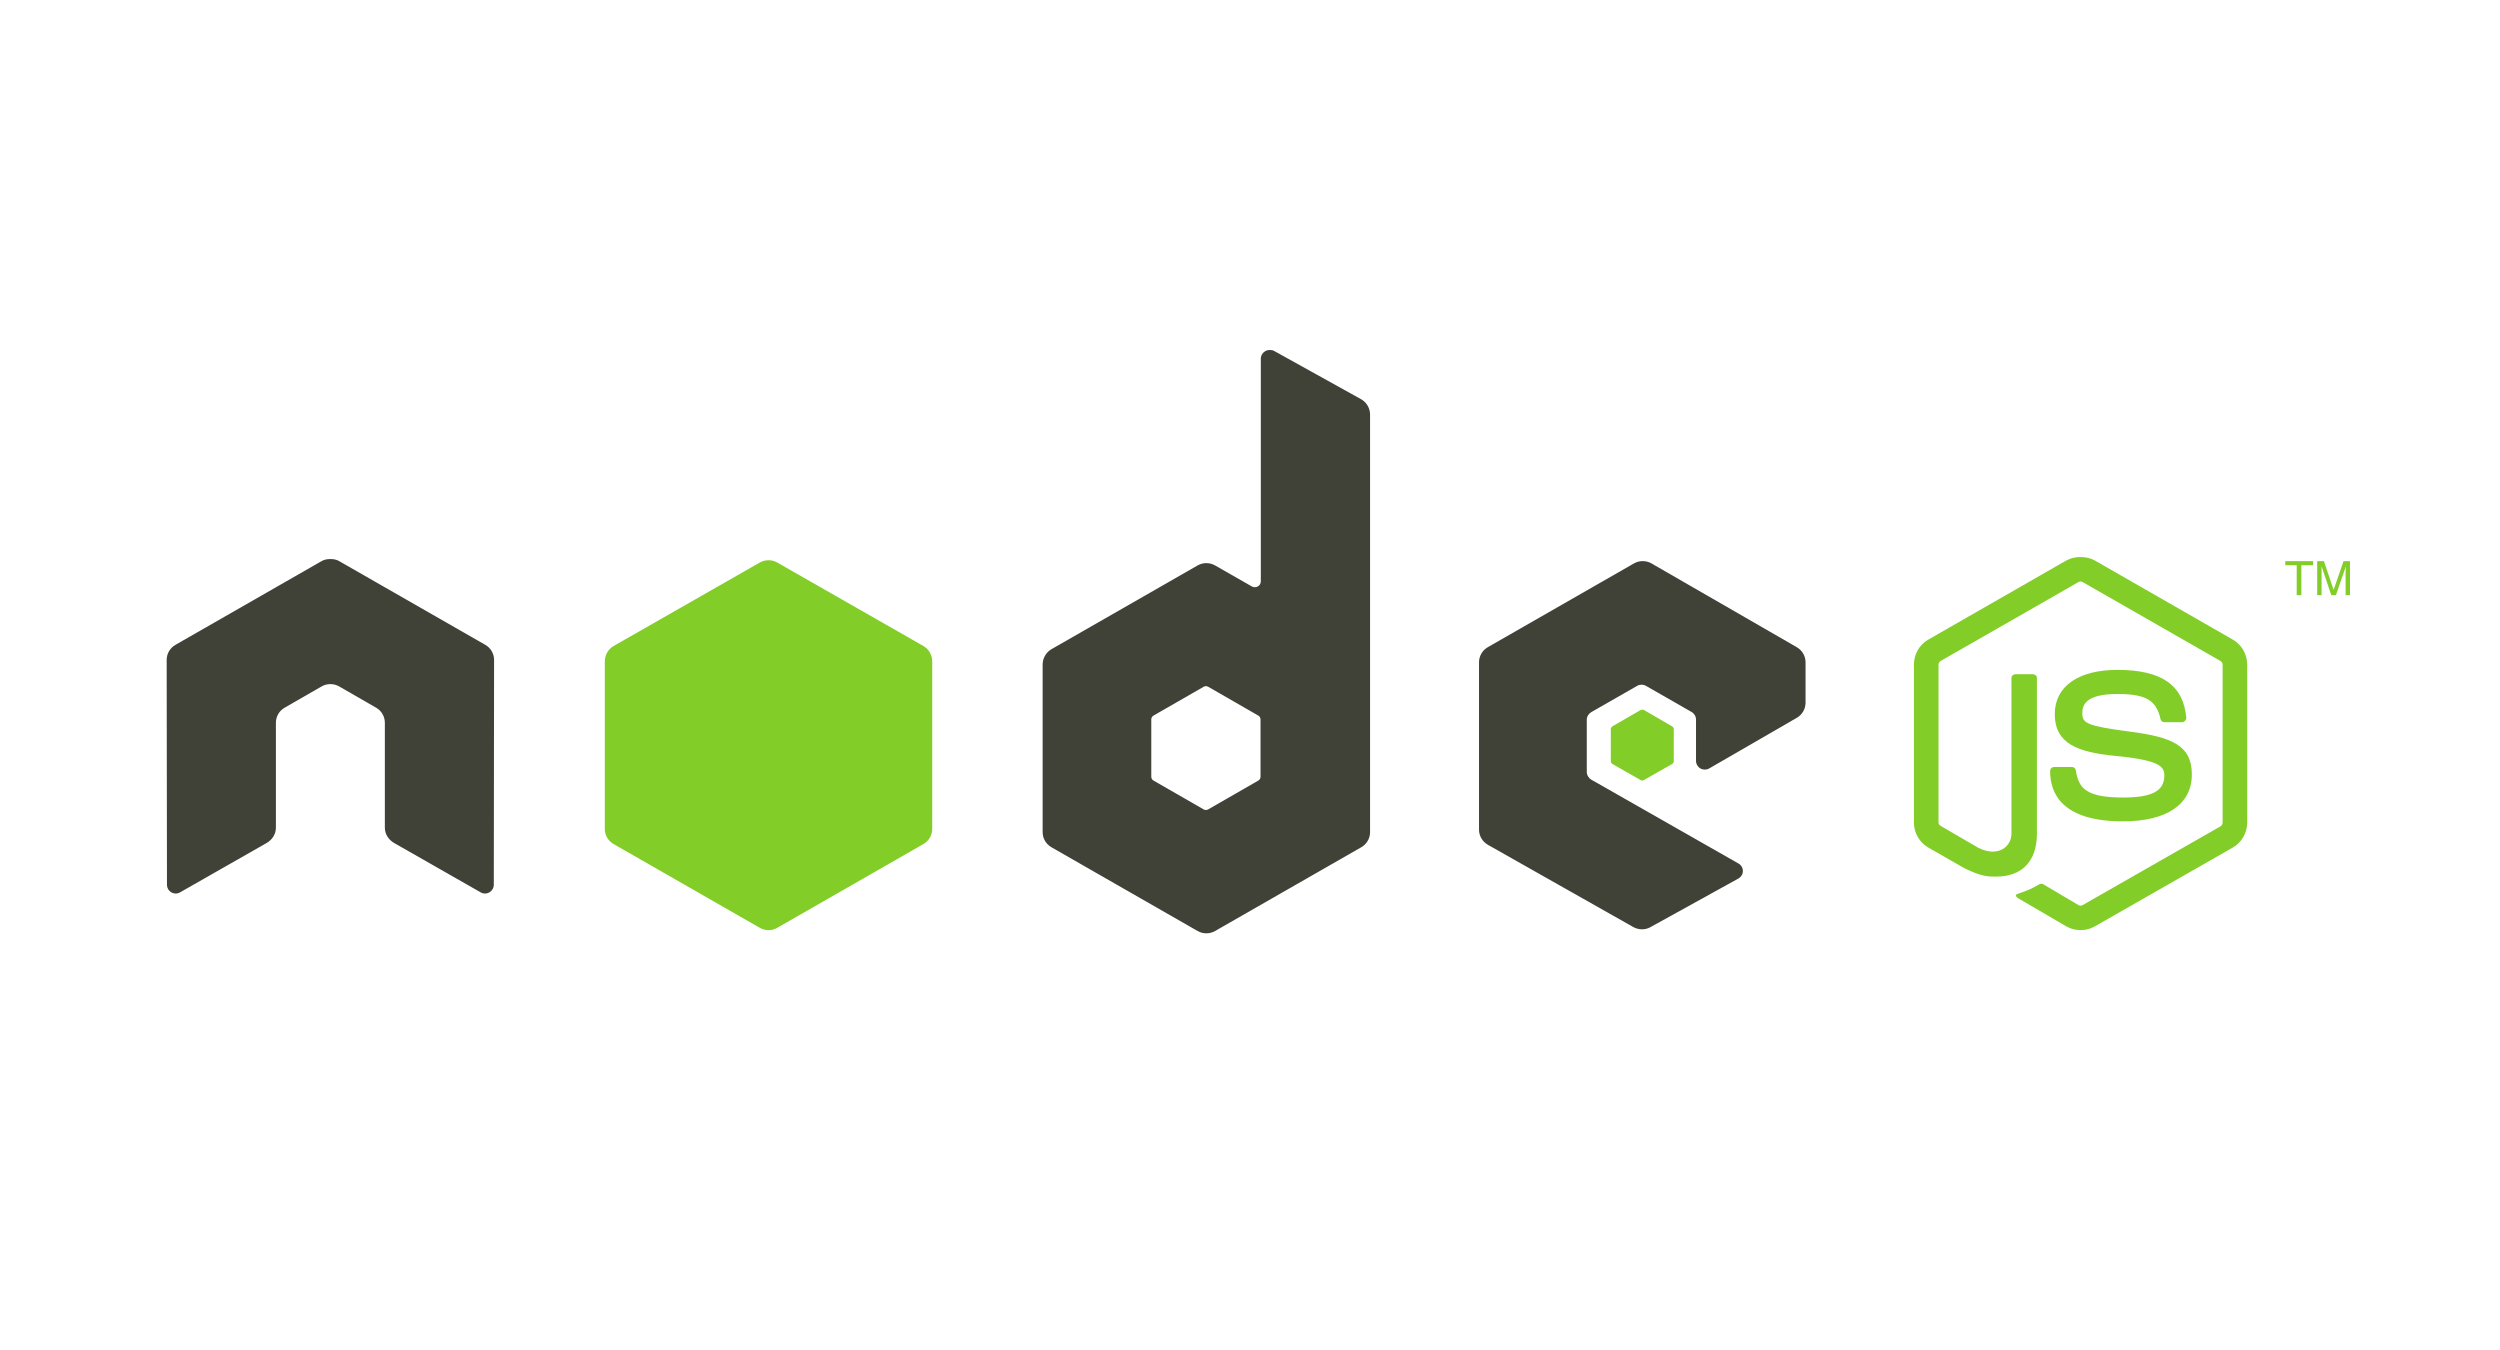 <svg width="150" height="81" viewBox="0 0 150 81" fill="none" xmlns="http://www.w3.org/2000/svg">
<path fill-rule="evenodd" clip-rule="evenodd" d="M76.177 21C76.086 21.001 75.994 21.023 75.913 21.07C75.751 21.164 75.649 21.337 75.649 21.523V34.87C75.649 35.002 75.588 35.119 75.474 35.184C75.359 35.25 75.219 35.25 75.105 35.184L72.908 33.928C72.581 33.741 72.181 33.741 71.854 33.928L63.085 38.953C62.758 39.141 62.558 39.502 62.558 39.878V49.927C62.558 50.303 62.758 50.646 63.085 50.834L71.854 55.859C72.182 56.047 72.58 56.047 72.908 55.859L81.677 50.834C82.004 50.646 82.204 50.303 82.204 49.927V24.873C82.204 24.492 81.994 24.134 81.659 23.949L76.44 21.052C76.358 21.007 76.267 20.999 76.177 21ZM19.77 33.544C19.603 33.551 19.446 33.58 19.296 33.667L10.527 38.691C10.2 38.879 10 39.22 10 39.599L10.018 53.085C10.018 53.273 10.115 53.447 10.281 53.539C10.444 53.636 10.646 53.636 10.808 53.539L16.01 50.573C16.339 50.378 16.554 50.04 16.554 49.665V43.367C16.554 42.991 16.753 42.647 17.081 42.46L19.296 41.186C19.461 41.091 19.638 41.047 19.823 41.047C20.003 41.047 20.189 41.091 20.35 41.186L22.564 42.46C22.892 42.647 23.091 42.991 23.091 43.367V49.665C23.091 50.04 23.309 50.38 23.636 50.573L28.837 53.539C29.001 53.636 29.202 53.636 29.364 53.539C29.526 53.447 29.628 53.273 29.628 53.085L29.645 39.599C29.645 39.22 29.447 38.879 29.118 38.691L20.35 33.667C20.202 33.58 20.044 33.551 19.875 33.544H19.77ZM98.563 33.667C98.38 33.666 98.201 33.712 98.036 33.806L89.268 38.831C88.94 39.019 88.741 39.362 88.741 39.738V49.788C88.741 50.165 88.955 50.508 89.285 50.695L97.984 55.615C98.305 55.797 98.697 55.811 99.02 55.632L104.292 52.718C104.459 52.626 104.572 52.454 104.573 52.265C104.574 52.075 104.475 51.906 104.309 51.811L95.488 46.786C95.323 46.693 95.207 46.504 95.207 46.315V43.175C95.207 42.987 95.325 42.815 95.488 42.721L98.23 41.151C98.393 41.057 98.593 41.057 98.757 41.151L101.498 42.721C101.662 42.815 101.761 42.987 101.761 43.175V45.653C101.761 45.84 101.861 46.012 102.025 46.106C102.19 46.2 102.388 46.2 102.552 46.106L107.806 43.07C108.132 42.882 108.333 42.538 108.333 42.163V39.738C108.333 39.363 108.133 39.019 107.806 38.831L99.091 33.806C98.926 33.712 98.747 33.667 98.563 33.667ZM72.346 41.169C72.391 41.169 72.445 41.18 72.486 41.203L75.491 42.931C75.573 42.978 75.632 43.064 75.632 43.157V46.612C75.632 46.706 75.573 46.792 75.491 46.839L72.486 48.566C72.405 48.612 72.305 48.612 72.223 48.566L69.218 46.839C69.136 46.792 69.077 46.706 69.077 46.612V43.157C69.077 43.064 69.136 42.978 69.218 42.931L72.223 41.204C72.264 41.18 72.3 41.169 72.346 41.169V41.169Z" fill="#404137"/>
<path fill-rule="evenodd" clip-rule="evenodd" d="M124.834 33.422C124.53 33.422 124.234 33.485 123.973 33.632L115.696 38.377C115.161 38.683 114.835 39.262 114.835 39.878V49.351C114.835 49.967 115.161 50.545 115.696 50.852L117.858 52.09C118.908 52.604 119.295 52.596 119.773 52.596C121.328 52.596 122.215 51.66 122.215 50.032V40.68C122.215 40.548 122.1 40.453 121.969 40.453H120.933C120.8 40.453 120.687 40.548 120.687 40.68V50.032C120.687 50.753 119.93 51.479 118.701 50.869L116.452 49.561C116.372 49.518 116.311 49.442 116.311 49.351V39.878C116.311 39.788 116.372 39.696 116.452 39.651L124.711 34.923C124.788 34.879 124.88 34.879 124.957 34.923L133.216 39.651C133.294 39.698 133.356 39.785 133.356 39.878V49.351C133.356 49.442 133.31 49.535 133.233 49.578L124.957 54.306C124.886 54.348 124.788 54.348 124.711 54.306L122.584 53.05C122.521 53.013 122.435 53.016 122.374 53.05C121.787 53.38 121.676 53.419 121.126 53.608C120.99 53.655 120.784 53.728 121.196 53.957L123.973 55.58C124.237 55.732 124.531 55.807 124.834 55.807C125.14 55.807 125.43 55.732 125.695 55.58L133.971 50.852C134.507 50.542 134.832 49.967 134.832 49.351V39.878C134.832 39.262 134.507 38.685 133.971 38.377L125.695 33.632C125.435 33.485 125.138 33.422 124.834 33.422ZM46.111 33.614C45.928 33.614 45.747 33.66 45.584 33.754L36.815 38.761C36.487 38.949 36.288 39.31 36.288 39.686V49.735C36.288 50.111 36.487 50.454 36.815 50.642L45.584 55.667C45.911 55.855 46.31 55.855 46.638 55.667L55.406 50.642C55.733 50.454 55.933 50.111 55.933 49.735V39.686C55.933 39.31 55.734 38.949 55.406 38.761L46.638 33.754C46.474 33.66 46.293 33.614 46.111 33.614ZM137.117 33.667V33.911H137.802V35.708H138.083V33.911H138.786V33.667H137.117ZM139.032 33.667V35.708H139.295V34.504C139.295 34.455 139.298 34.379 139.295 34.277C139.292 34.174 139.295 34.083 139.295 34.033V33.98L139.875 35.708H140.156L140.754 33.98C140.754 34.09 140.739 34.196 140.736 34.294C140.735 34.39 140.736 34.462 140.736 34.504V35.708H141V33.666H140.613L140.016 35.394L139.436 33.666L139.032 33.667ZM127.048 40.192C124.691 40.192 123.287 41.188 123.287 42.844C123.287 44.64 124.68 45.134 126.942 45.356C129.648 45.619 129.859 46.014 129.859 46.542C129.859 47.46 129.123 47.851 127.382 47.851C125.194 47.851 124.713 47.309 124.552 46.228C124.534 46.113 124.444 46.019 124.324 46.019H123.252C123.12 46.019 123.006 46.132 123.006 46.263C123.006 47.646 123.764 49.282 127.382 49.282C130.001 49.282 131.511 48.261 131.511 46.473C131.511 44.7 130.291 44.224 127.751 43.891C125.184 43.553 124.939 43.388 124.939 42.791C124.939 42.299 125.146 41.64 127.048 41.64C128.746 41.64 129.374 42.004 129.631 43.14C129.653 43.247 129.748 43.332 129.859 43.332H130.931C130.997 43.332 131.061 43.292 131.107 43.245C131.152 43.195 131.183 43.138 131.177 43.071C131.011 41.113 129.696 40.192 127.048 40.192ZM98.546 42.582C98.511 42.582 98.472 42.582 98.44 42.599L96.753 43.576C96.69 43.612 96.648 43.679 96.648 43.751V45.67C96.648 45.742 96.69 45.809 96.753 45.844L98.44 46.804C98.504 46.84 98.571 46.84 98.634 46.804L100.321 45.844C100.383 45.809 100.426 45.742 100.426 45.67V43.751C100.426 43.679 100.383 43.612 100.321 43.576L98.634 42.599C98.602 42.581 98.581 42.582 98.546 42.582Z" fill="#83CD29"/>
</svg>
